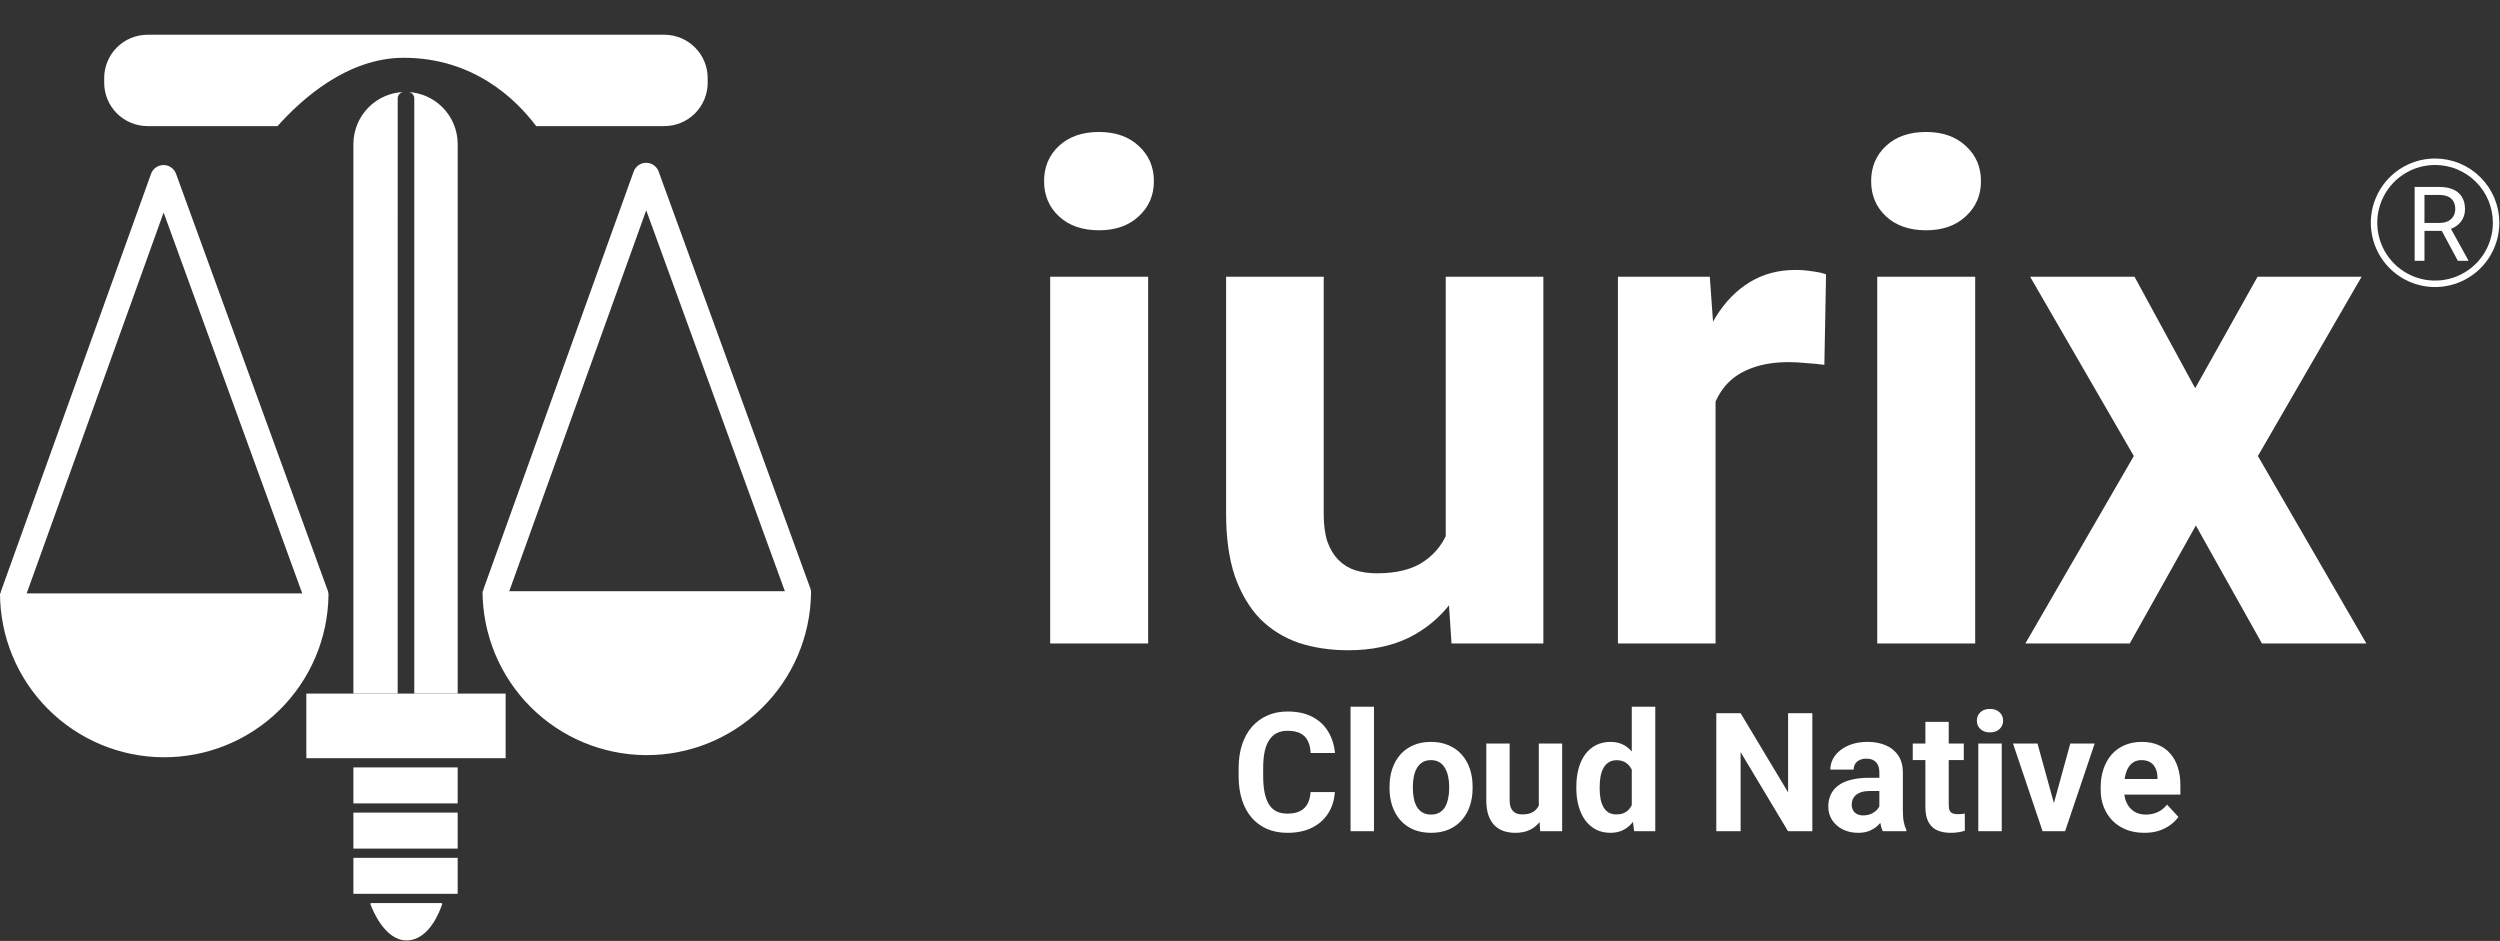 <svg width="1286" height="484" viewBox="0 0 1286 484" fill="none" xmlns="http://www.w3.org/2000/svg">
<rect x="0" y="0" width="1286" height="484" fill="#333333" stroke="none"/>
<path fill-rule="evenodd" clip-rule="evenodd" d="M155.481 305.259L84.169 109.334L13.716 305.259H155.481ZM168.933 305.259C168.875 304.76 168.761 304.269 168.591 303.795L90.602 89.537C90.144 88.183 89.273 87.008 88.112 86.176C86.951 85.343 85.558 84.895 84.13 84.895C82.701 84.895 81.308 85.343 80.148 86.176C78.987 87.008 78.116 88.183 77.657 89.537L0.615 303.824C0.445 304.288 0.33 304.769 0.273 305.259H0C0.056 327.54 8.91 348.896 24.635 364.68C40.361 380.464 61.684 389.397 83.963 389.536C106.243 389.675 127.676 381.009 143.597 365.422C159.518 349.836 168.638 328.592 168.972 306.314C168.982 306.138 168.982 305.962 168.972 305.787V305.259H168.933Z" fill="white"/>
<path fill-rule="evenodd" clip-rule="evenodd" d="M403.731 304.098L332.419 108.172L261.966 304.098H403.731ZM417.183 304.098C417.123 303.601 417.005 303.113 416.832 302.643L338.852 88.385C338.394 87.031 337.523 85.856 336.362 85.024C335.201 84.191 333.809 83.743 332.38 83.743C330.951 83.743 329.559 84.191 328.398 85.024C327.237 85.856 326.366 87.031 325.908 88.385L248.836 302.712C248.675 303.177 248.563 303.658 248.504 304.147H248.221C248.275 326.427 257.127 347.785 272.852 363.571C288.576 379.356 309.899 388.292 332.18 388.432C354.46 388.572 375.894 379.906 391.816 364.32C407.738 348.734 416.859 327.489 417.193 305.211C417.193 305.035 417.193 304.849 417.193 304.674V304.147L417.183 304.098Z" fill="white"/>
<path d="M235.423 394.758H181.79V413.267H235.423V394.758Z" fill="white"/>
<path d="M235.423 418.012H181.79V436.521H235.423V418.012Z" fill="white"/>
<path d="M235.423 441.265H181.79V459.774H235.423V441.265Z" fill="white"/>
<path d="M260.102 356.784H157.58V390.014H260.102V356.784Z" fill="white"/>
<path fill-rule="evenodd" clip-rule="evenodd" d="M189.644 55.16C184.615 60.189 181.79 67.01 181.79 74.122V356.784H204.565L204.575 50.625C204.575 49.745 204.924 48.9 205.547 48.278C206.078 47.747 206.77 47.414 207.508 47.328C200.795 47.603 194.414 50.391 189.644 55.16ZM210.42 47.366C211.065 47.492 211.663 47.806 212.135 48.278C212.757 48.9 213.107 49.745 213.107 50.625V356.784H235.433V74.122C235.433 70.6 234.739 67.112 233.391 63.858C232.042 60.603 230.066 57.647 227.575 55.157C225.084 52.666 222.126 50.691 218.872 49.344C216.177 48.229 213.322 47.562 210.42 47.366Z" fill="white"/>
<path d="M226.969 464.528H190.995C190.921 464.525 190.848 464.54 190.781 464.573C190.715 464.605 190.657 464.653 190.613 464.713C190.57 464.773 190.542 464.843 190.532 464.916C190.522 464.989 190.53 465.064 190.556 465.133C191.767 468.413 198.063 483.75 209.104 483.75C220.819 483.75 226.383 468.345 227.437 465.124C227.46 465.052 227.464 464.977 227.451 464.903C227.437 464.83 227.406 464.761 227.36 464.702C227.314 464.644 227.254 464.597 227.186 464.567C227.118 464.536 227.043 464.523 226.969 464.528Z" fill="white"/>
<path fill-rule="evenodd" clip-rule="evenodd" d="M75.939 17.873C73.007 17.868 70.102 18.441 67.391 19.56C64.68 20.678 62.217 22.321 60.141 24.392C58.066 26.464 56.419 28.925 55.296 31.634C54.172 34.343 53.594 37.247 53.594 40.179V42.561C53.594 48.477 55.944 54.151 60.127 58.334C64.311 62.518 69.984 64.868 75.9 64.868H142.771C155.159 50.947 178.764 29.724 207.62 29.724C243.496 29.724 265.334 50.927 275.809 64.868H341.713C344.643 64.869 347.544 64.293 350.252 63.172C352.959 62.052 355.42 60.409 357.492 58.338C359.564 56.266 361.208 53.807 362.33 51.1C363.452 48.393 364.029 45.492 364.029 42.561V40.179C364.029 37.25 363.452 34.349 362.331 31.643C361.21 28.937 359.567 26.478 357.495 24.406C355.424 22.335 352.965 20.692 350.259 19.571C347.552 18.45 344.652 17.873 341.722 17.873H75.939Z" fill="white"/>
<path d="M1242.1 96.158H1254.68C1257.54 96.158 1259.95 96.593 1261.91 97.463C1263.9 98.334 1265.4 99.621 1266.43 101.327C1267.48 103.015 1268 105.094 1268 107.566C1268 109.306 1267.64 110.898 1266.93 112.343C1266.23 113.77 1265.22 114.988 1263.9 115.997C1262.59 116.989 1261.03 117.729 1259.2 118.216L1257.79 118.764H1245.97L1245.91 114.666H1254.84C1256.65 114.666 1258.16 114.353 1259.36 113.726C1260.56 113.082 1261.46 112.221 1262.07 111.142C1262.68 110.063 1262.99 108.871 1262.99 107.566C1262.99 106.104 1262.7 104.825 1262.12 103.728C1261.55 102.632 1260.64 101.788 1259.41 101.196C1258.19 100.587 1256.62 100.283 1254.68 100.283H1247.14V134.166H1242.1V96.158ZM1264.32 134.166L1255.08 116.937L1260.32 116.911L1269.69 133.852V134.166H1264.32Z" fill="white"/>
<path d="M1284 114.599C1284 120.809 1282.16 126.88 1278.71 132.043C1275.26 137.207 1270.35 141.231 1264.62 143.608C1258.88 145.984 1252.57 146.606 1246.48 145.394C1240.39 144.183 1234.79 141.192 1230.4 136.801C1226.01 132.41 1223.02 126.815 1221.81 120.725C1220.59 114.634 1221.22 108.321 1223.59 102.583C1225.97 96.846 1229.99 91.942 1235.16 88.492C1240.32 85.042 1246.39 83.2 1252.6 83.2C1256.72 83.2 1260.81 84.012 1264.62 85.59C1268.43 87.168 1271.89 89.481 1274.8 92.397C1277.72 95.312 1280.03 98.774 1281.61 102.583C1283.19 106.393 1284 110.476 1284 114.599Z" stroke="white" stroke-width="3.323" stroke-miterlimit="10"/>
<path d="M674.17 407.434H686.635C686.384 411.519 685.259 415.146 683.258 418.315C681.284 421.483 678.519 423.957 674.962 425.735C671.432 427.514 667.18 428.403 662.205 428.403C658.314 428.403 654.826 427.736 651.741 426.402C648.656 425.04 646.016 423.095 643.82 420.566C641.652 418.037 639.998 414.98 638.859 411.394C637.719 407.809 637.15 403.793 637.15 399.346V395.136C637.15 390.689 637.733 386.673 638.901 383.087C640.096 379.474 641.791 376.403 643.987 373.874C646.21 371.345 648.864 369.4 651.949 368.038C655.034 366.676 658.481 365.995 662.288 365.995C667.346 365.995 671.613 366.912 675.087 368.746C678.589 370.581 681.298 373.11 683.216 376.334C685.161 379.558 686.329 383.226 686.718 387.34H674.211C674.072 384.894 673.586 382.823 672.752 381.128C671.918 379.405 670.654 378.113 668.958 377.251C667.291 376.362 665.067 375.917 662.288 375.917C660.204 375.917 658.383 376.306 656.827 377.084C655.271 377.862 653.964 379.044 652.908 380.628C651.852 382.212 651.06 384.213 650.532 386.631C650.032 389.021 649.781 391.828 649.781 395.052V399.346C649.781 402.487 650.018 405.252 650.49 407.642C650.963 410.005 651.685 412.006 652.658 413.645C653.659 415.257 654.937 416.48 656.493 417.314C658.078 418.12 659.981 418.523 662.205 418.523C664.817 418.523 666.971 418.106 668.667 417.272C670.362 416.439 671.654 415.202 672.544 413.562C673.461 411.922 674.003 409.88 674.17 407.434ZM706.77 363.535V427.57H694.722V363.535H706.77ZM714.775 405.474V404.599C714.775 401.292 715.247 398.248 716.192 395.469C717.137 392.662 718.513 390.23 720.319 388.174C722.126 386.117 724.349 384.519 726.989 383.379C729.63 382.212 732.659 381.628 736.078 381.628C739.496 381.628 742.539 382.212 745.208 383.379C747.876 384.519 750.113 386.117 751.919 388.174C753.754 390.23 755.143 392.662 756.088 395.469C757.033 398.248 757.506 401.292 757.506 404.599V405.474C757.506 408.754 757.033 411.797 756.088 414.604C755.143 417.384 753.754 419.815 751.919 421.9C750.113 423.957 747.889 425.555 745.249 426.694C742.609 427.834 739.579 428.403 736.161 428.403C732.743 428.403 729.699 427.834 727.031 426.694C724.391 425.555 722.154 423.957 720.319 421.9C718.513 419.815 717.137 417.384 716.192 414.604C715.247 411.797 714.775 408.754 714.775 405.474ZM726.781 404.599V405.474C726.781 407.364 726.948 409.129 727.281 410.769C727.615 412.409 728.143 413.854 728.865 415.105C729.616 416.327 730.589 417.286 731.784 417.981C732.979 418.676 734.438 419.023 736.161 419.023C737.829 419.023 739.26 418.676 740.455 417.981C741.65 417.286 742.609 416.327 743.332 415.105C744.054 413.854 744.582 412.409 744.916 410.769C745.277 409.129 745.458 407.364 745.458 405.474V404.599C745.458 402.765 745.277 401.042 744.916 399.43C744.582 397.79 744.04 396.345 743.29 395.094C742.567 393.815 741.608 392.815 740.413 392.092C739.218 391.37 737.773 391.008 736.078 391.008C734.382 391.008 732.937 391.37 731.742 392.092C730.575 392.815 729.616 393.815 728.865 395.094C728.143 396.345 727.615 397.79 727.281 399.43C726.948 401.042 726.781 402.765 726.781 404.599ZM791.566 416.772V382.462H803.572V427.57H792.274L791.566 416.772ZM792.9 407.517L796.443 407.434C796.443 410.435 796.096 413.229 795.401 415.813C794.706 418.37 793.664 420.594 792.274 422.484C790.885 424.346 789.134 425.805 787.022 426.861C784.909 427.889 782.422 428.403 779.559 428.403C777.364 428.403 775.335 428.098 773.473 427.486C771.638 426.847 770.054 425.86 768.72 424.526C767.414 423.164 766.386 421.427 765.635 419.315C764.912 417.175 764.551 414.604 764.551 411.603V382.462H776.558V411.686C776.558 413.02 776.71 414.146 777.016 415.063C777.35 415.98 777.808 416.73 778.392 417.314C778.976 417.898 779.656 418.315 780.435 418.565C781.241 418.815 782.13 418.94 783.103 418.94C785.576 418.94 787.522 418.44 788.939 417.439C790.384 416.439 791.399 415.077 791.983 413.354C792.594 411.603 792.9 409.657 792.9 407.517ZM839.383 417.731V363.535H851.473V427.57H840.592L839.383 417.731ZM810.868 405.558V404.682C810.868 401.236 811.257 398.109 812.035 395.302C812.813 392.467 813.953 390.036 815.453 388.007C816.954 385.978 818.802 384.408 820.998 383.296C823.194 382.184 825.695 381.628 828.502 381.628C831.142 381.628 833.449 382.184 835.422 383.296C837.424 384.408 839.119 385.992 840.508 388.048C841.926 390.077 843.065 392.481 843.927 395.261C844.789 398.012 845.414 401.028 845.803 404.307V406.225C845.414 409.365 844.789 412.284 843.927 414.98C843.065 417.675 841.926 420.038 840.508 422.067C839.119 424.068 837.424 425.624 835.422 426.736C833.421 427.848 831.087 428.403 828.419 428.403C825.612 428.403 823.11 427.834 820.915 426.694C818.747 425.555 816.913 423.957 815.412 421.9C813.939 419.843 812.813 417.425 812.035 414.646C811.257 411.867 810.868 408.837 810.868 405.558ZM822.874 404.682V405.558C822.874 407.42 823.013 409.157 823.291 410.769C823.597 412.381 824.083 413.812 824.75 415.063C825.445 416.286 826.334 417.245 827.418 417.939C828.53 418.606 829.878 418.94 831.462 418.94C833.519 418.94 835.214 418.481 836.548 417.564C837.882 416.619 838.897 415.327 839.591 413.687C840.314 412.047 840.731 410.157 840.842 408.017V402.556C840.759 400.805 840.508 399.235 840.092 397.845C839.703 396.428 839.119 395.219 838.341 394.218C837.59 393.218 836.645 392.44 835.506 391.884C834.394 391.328 833.074 391.05 831.545 391.05C829.989 391.05 828.655 391.411 827.543 392.134C826.432 392.829 825.528 393.788 824.833 395.01C824.166 396.233 823.666 397.679 823.333 399.346C823.027 400.986 822.874 402.765 822.874 404.682ZM932.266 366.87V427.57H919.759L895.371 386.881V427.57H882.864V366.87H895.371L919.801 407.601V366.87H932.266ZM966.743 417.397V397.303C966.743 395.858 966.506 394.621 966.034 393.593C965.562 392.537 964.825 391.717 963.824 391.133C962.852 390.55 961.587 390.258 960.031 390.258C958.697 390.258 957.543 390.494 956.571 390.967C955.598 391.411 954.847 392.064 954.319 392.926C953.791 393.76 953.527 394.746 953.527 395.886H941.521C941.521 393.968 941.966 392.148 942.855 390.425C943.744 388.702 945.037 387.187 946.732 385.881C948.427 384.547 950.442 383.504 952.777 382.754C955.139 382.004 957.78 381.628 960.698 381.628C964.2 381.628 967.312 382.212 970.036 383.379C972.76 384.547 974.9 386.298 976.456 388.632C978.04 390.967 978.832 393.885 978.832 397.387V416.689C978.832 419.162 978.985 421.191 979.291 422.775C979.597 424.332 980.041 425.694 980.625 426.861V427.57H968.494C967.91 426.347 967.465 424.818 967.16 422.984C966.882 421.122 966.743 419.26 966.743 417.397ZM968.327 400.097L968.41 406.892H961.698C960.114 406.892 958.738 407.073 957.571 407.434C956.404 407.795 955.445 408.309 954.695 408.976C953.944 409.616 953.388 410.366 953.027 411.228C952.694 412.089 952.527 413.034 952.527 414.062C952.527 415.091 952.763 416.022 953.235 416.856C953.708 417.662 954.389 418.301 955.278 418.773C956.168 419.218 957.21 419.44 958.405 419.44C960.211 419.44 961.782 419.079 963.116 418.356C964.45 417.634 965.478 416.744 966.201 415.688C966.951 414.632 967.34 413.632 967.368 412.687L970.536 417.773C970.092 418.912 969.48 420.093 968.702 421.316C967.952 422.539 966.993 423.693 965.826 424.776C964.658 425.833 963.255 426.708 961.615 427.403C959.975 428.07 958.03 428.403 955.778 428.403C952.916 428.403 950.317 427.834 947.983 426.694C945.676 425.527 943.842 423.929 942.48 421.9C941.146 419.843 940.479 417.509 940.479 414.896C940.479 412.534 940.923 410.435 941.813 408.601C942.702 406.767 944.008 405.224 945.731 403.974C947.482 402.695 949.664 401.736 952.277 401.097C954.889 400.43 957.919 400.097 961.365 400.097H968.327ZM1010.18 382.462V390.967H983.919V382.462H1010.18ZM990.422 371.331H1002.43V413.979C1002.43 415.285 1002.6 416.286 1002.93 416.981C1003.29 417.675 1003.82 418.162 1004.51 418.44C1005.21 418.69 1006.08 418.815 1007.14 418.815C1007.89 418.815 1008.56 418.787 1009.14 418.732C1009.75 418.648 1010.27 418.565 1010.68 418.481L1010.72 427.319C1009.7 427.653 1008.58 427.917 1007.39 428.112C1006.19 428.306 1004.87 428.403 1003.43 428.403C1000.79 428.403 998.482 427.973 996.509 427.111C994.563 426.222 993.062 424.804 992.006 422.859C990.95 420.913 990.422 418.356 990.422 415.188V371.331ZM1029.69 382.462V427.57H1017.64V382.462H1029.69ZM1016.89 370.706C1016.89 368.955 1017.51 367.51 1018.73 366.37C1019.95 365.231 1021.59 364.661 1023.65 364.661C1025.68 364.661 1027.3 365.231 1028.53 366.37C1029.78 367.51 1030.4 368.955 1030.4 370.706C1030.4 372.457 1029.78 373.902 1028.53 375.041C1027.3 376.181 1025.68 376.751 1023.65 376.751C1021.59 376.751 1019.95 376.181 1018.73 375.041C1017.51 373.902 1016.89 372.457 1016.89 370.706ZM1054.96 418.815L1064.96 382.462H1077.51L1062.29 427.57H1054.71L1054.96 418.815ZM1048.08 382.462L1058.12 418.857L1058.33 427.57H1050.7L1035.49 382.462H1048.08ZM1103.07 428.403C1099.56 428.403 1096.42 427.848 1093.64 426.736C1090.86 425.596 1088.5 424.026 1086.56 422.025C1084.64 420.024 1083.17 417.703 1082.14 415.063C1081.11 412.395 1080.6 409.56 1080.6 406.558V404.891C1080.6 401.472 1081.08 398.346 1082.05 395.511C1083.03 392.676 1084.42 390.216 1086.22 388.132C1088.06 386.047 1090.28 384.449 1092.89 383.338C1095.51 382.198 1098.45 381.628 1101.73 381.628C1104.93 381.628 1107.76 382.156 1110.24 383.213C1112.71 384.269 1114.78 385.769 1116.45 387.715C1118.14 389.66 1119.42 391.995 1120.28 394.719C1121.14 397.415 1121.58 400.416 1121.58 403.723V408.726H1085.72V400.722H1109.78V399.805C1109.78 398.137 1109.47 396.65 1108.86 395.344C1108.28 394.01 1107.39 392.954 1106.19 392.176C1105 391.397 1103.47 391.008 1101.61 391.008C1100.02 391.008 1098.66 391.356 1097.52 392.051C1096.38 392.745 1095.45 393.718 1094.73 394.969C1094.03 396.219 1093.5 397.692 1093.14 399.388C1092.81 401.055 1092.64 402.89 1092.64 404.891V406.558C1092.64 408.365 1092.89 410.032 1093.39 411.561C1093.92 413.09 1094.66 414.41 1095.6 415.521C1096.58 416.633 1097.74 417.495 1099.11 418.106C1100.49 418.718 1102.07 419.023 1103.82 419.023C1105.98 419.023 1108 418.606 1109.86 417.773C1111.75 416.911 1113.38 415.619 1114.74 413.896L1120.57 420.232C1119.63 421.594 1118.34 422.9 1116.7 424.151C1115.09 425.402 1113.14 426.43 1110.86 427.236C1108.58 428.014 1105.98 428.403 1103.07 428.403Z" fill="white"/>
<path d="M590.601 142.341V331H540.21V142.341H590.601ZM537.072 93.171C537.072 85.848 539.629 79.803 544.744 75.038C549.858 70.272 556.716 67.889 565.318 67.889C573.804 67.889 580.604 70.272 585.719 75.038C590.949 79.803 593.565 85.848 593.565 93.171C593.565 100.494 590.949 106.539 585.719 111.305C580.604 116.071 573.804 118.454 565.318 118.454C556.716 118.454 549.858 116.071 544.744 111.305C539.629 106.539 537.072 100.494 537.072 93.171ZM743.69 285.84V142.341H793.906V331H746.654L743.69 285.84ZM749.269 247.132L764.09 246.784C764.09 259.338 762.637 271.02 759.731 281.83C756.825 292.524 752.466 301.824 746.654 309.728C740.842 317.516 733.519 323.619 724.685 328.036C715.85 332.337 705.447 334.487 693.474 334.487C684.291 334.487 675.805 333.209 668.017 330.651C660.345 327.978 653.719 323.851 648.14 318.272C642.677 312.576 638.376 305.311 635.237 296.476C632.215 287.526 630.704 276.774 630.704 264.22V142.341H680.92V264.568C680.92 270.148 681.559 274.856 682.838 278.692C684.233 282.528 686.151 285.666 688.592 288.107C691.033 290.548 693.881 292.292 697.135 293.338C700.506 294.384 704.226 294.907 708.295 294.907C718.64 294.907 726.777 292.815 732.705 288.63C738.75 284.446 742.992 278.75 745.434 271.543C747.991 264.22 749.269 256.083 749.269 247.132ZM882.481 183.49V331H832.265V142.341H879.517L882.481 183.49ZM939.323 141.121L938.451 187.675C936.01 187.326 933.046 187.036 929.559 186.803C926.188 186.455 923.108 186.28 920.318 186.28C913.227 186.28 907.066 187.21 901.836 189.07C896.721 190.814 892.42 193.429 888.933 196.916C885.562 200.403 883.005 204.646 881.261 209.645C879.634 214.643 878.704 220.339 878.471 226.732L868.358 223.593C868.358 211.388 869.579 200.171 872.02 189.942C874.461 179.596 878.006 170.588 882.656 162.916C887.422 155.244 893.234 149.316 900.092 145.131C906.95 140.946 914.796 138.854 923.631 138.854C926.421 138.854 929.268 139.086 932.174 139.551C935.08 139.9 937.463 140.423 939.323 141.121ZM1016.04 142.341V331H965.652V142.341H1016.04ZM962.513 93.171C962.513 85.848 965.071 79.803 970.185 75.038C975.3 70.272 982.158 67.889 990.76 67.889C999.245 67.889 1006.05 70.272 1011.16 75.038C1016.39 79.803 1019.01 85.848 1019.01 93.171C1019.01 100.494 1016.39 106.539 1011.16 111.305C1006.05 116.071 999.245 118.454 990.76 118.454C982.158 118.454 975.3 116.071 970.185 111.305C965.071 106.539 962.513 100.494 962.513 93.171ZM1097.99 142.341L1129.2 199.706L1161.29 142.341H1214.81L1161.46 234.578L1217.26 331H1163.55L1129.55 270.322L1095.55 331H1041.85L1097.64 234.578L1044.29 142.341H1097.99Z" fill="white"/>
</svg>
